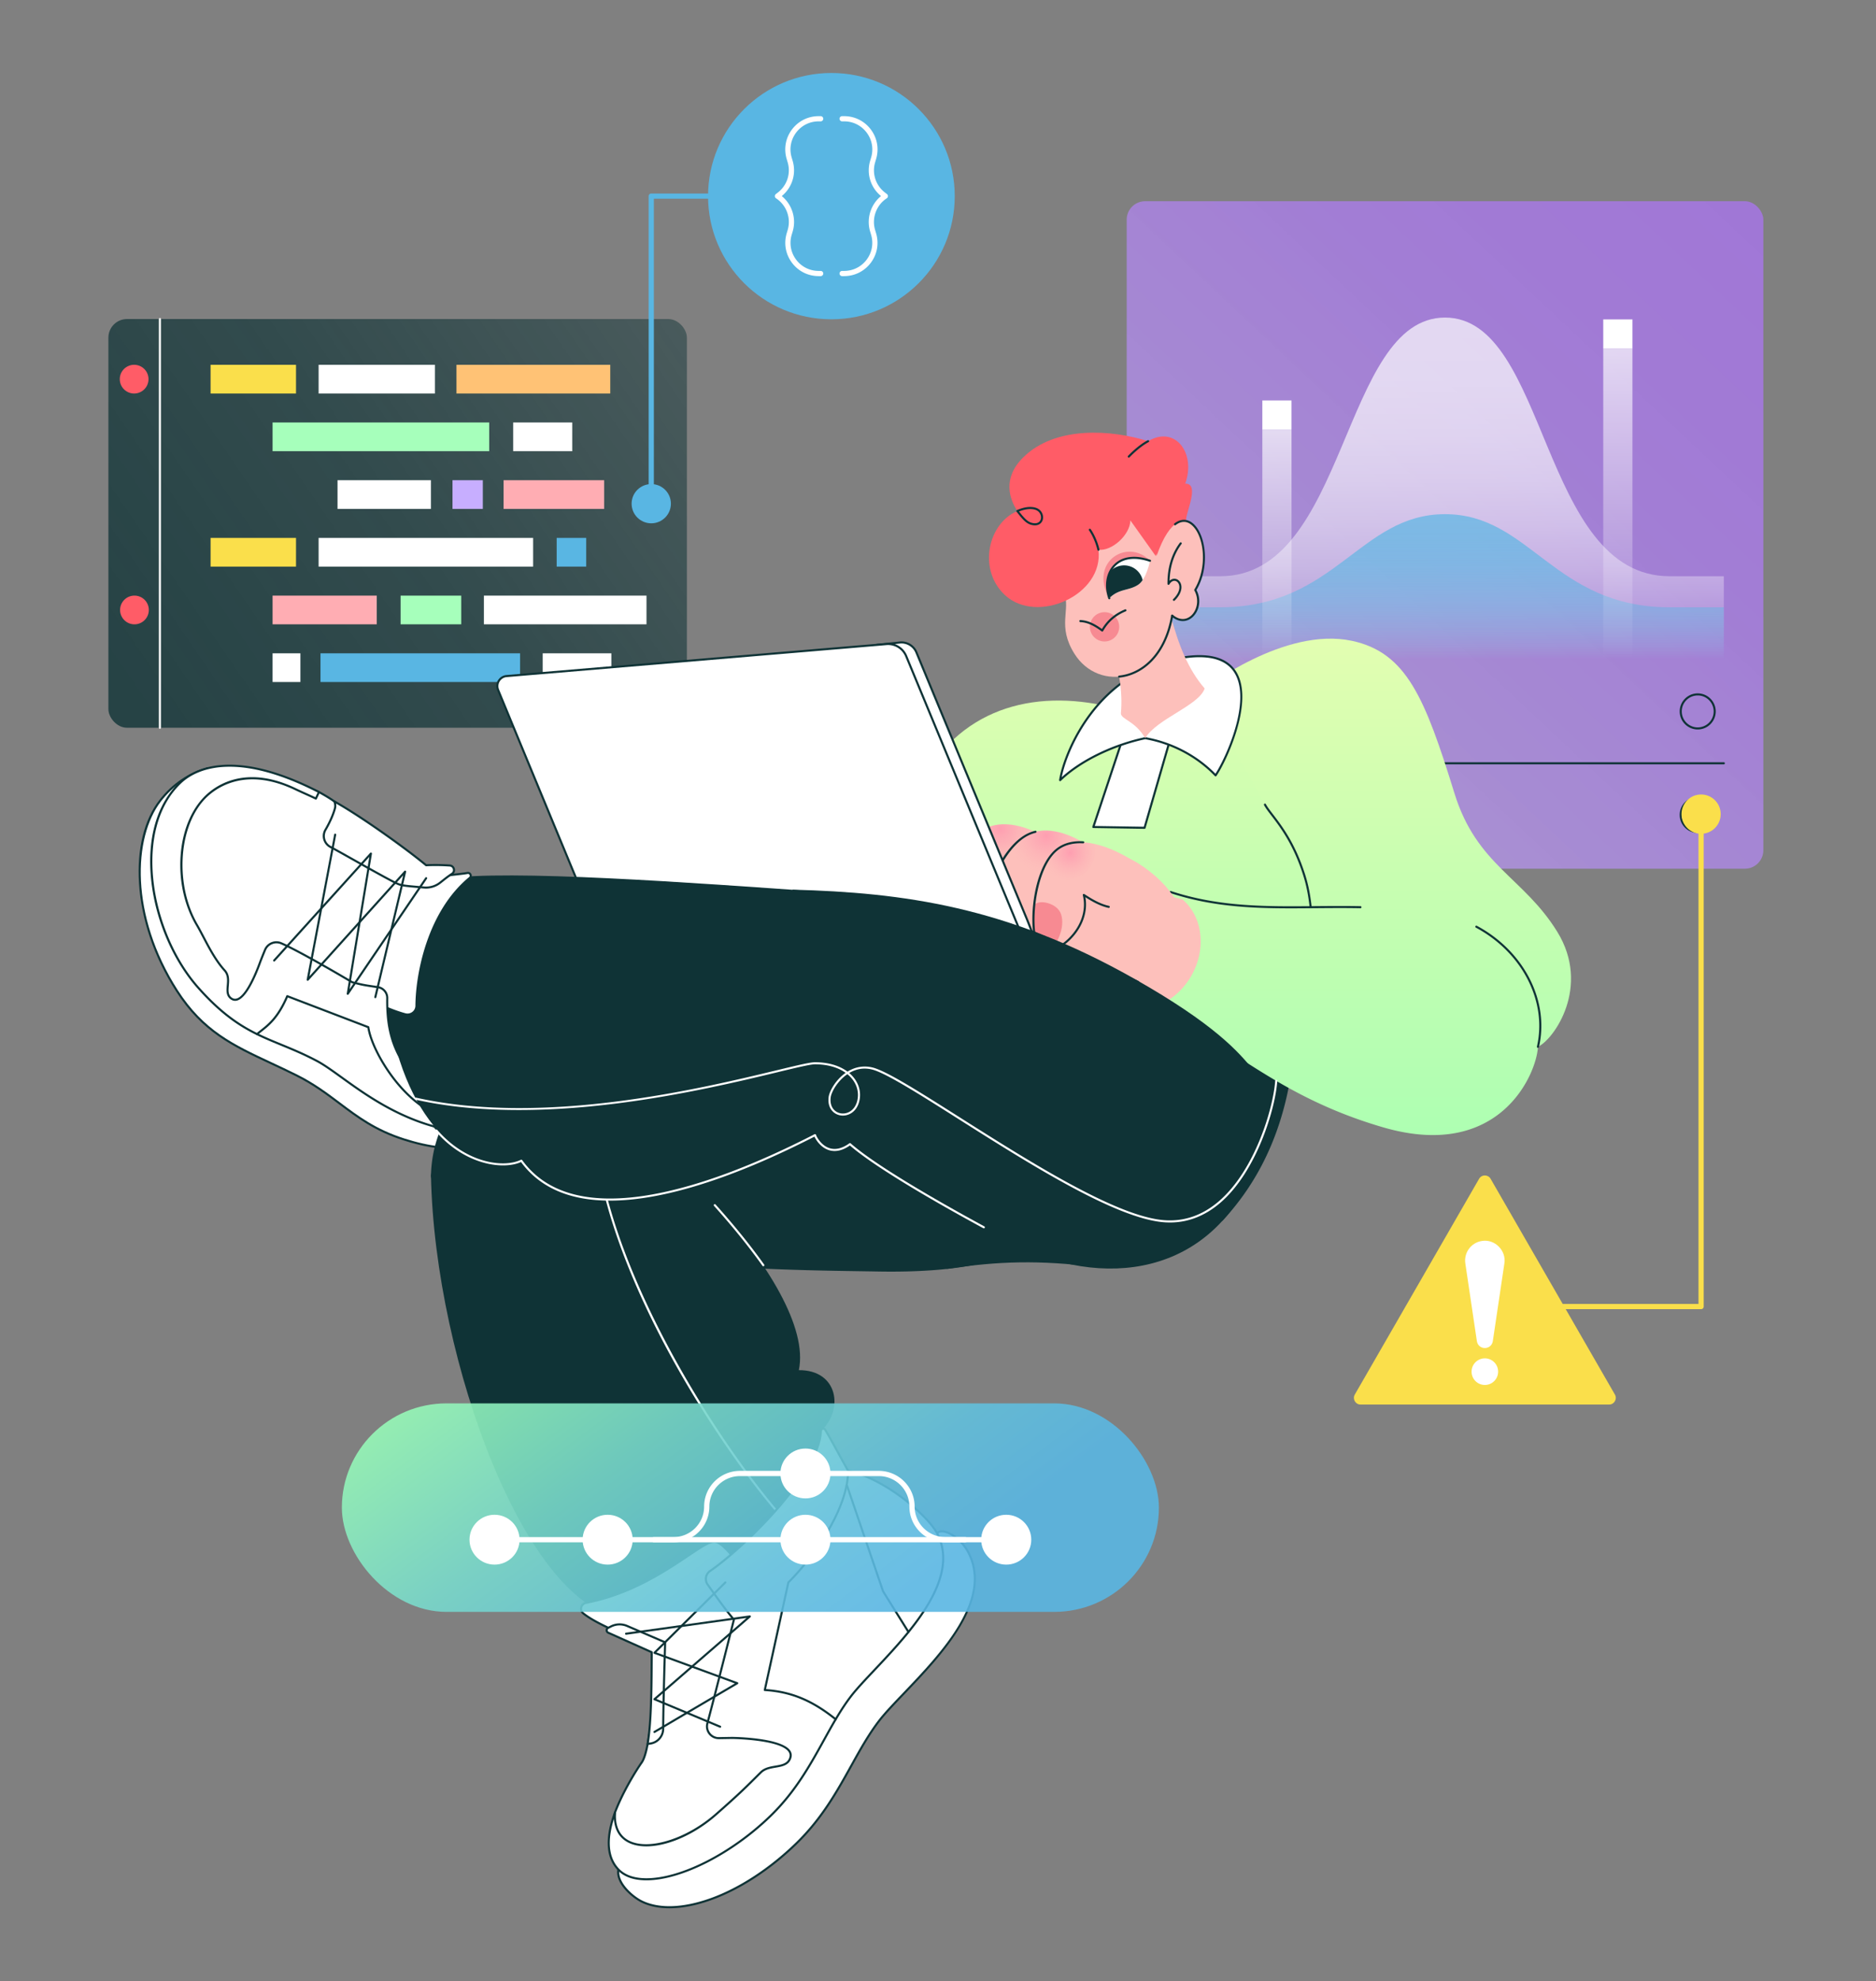 <svg xmlns="http://www.w3.org/2000/svg" viewBox="0 0 2842 3000" width="2842" height="3000"><rect x="0" y="0" width="2842" height="3000" fill="#808080" stroke="none"/><g transform="translate(1706.842 304.737) rotate(0.0 482.368 505.263) scale(1.565 1.567)"><svg width="616.298" height="645.077" viewBox="0 0 616.298 645.077"><linearGradient id="b" gradientUnits="userSpaceOnUse" x1="27.994" x2="586.475" y1="621.672" y2="25.357"><stop offset="0" stop-color="#c7aeff" stop-opacity=".9"/><stop offset=".31" stop-color="#bb93fd" stop-opacity=".944"/><stop offset=".706" stop-color="#b17bfb" stop-opacity=".985"/><stop offset="1" stop-color="#ae73fb"/></linearGradient><linearGradient id="c" gradientUnits="userSpaceOnUse" x1="308.149" x2="308.149" y1="443.197" y2="112.435"><stop offset="0" stop-color="#fff" stop-opacity="0"/><stop offset=".031" stop-color="#fff" stop-opacity=".052"/><stop offset=".146" stop-color="#fff" stop-opacity=".223"/><stop offset=".266" stop-color="#fff" stop-opacity=".37"/><stop offset=".391" stop-color="#fff" stop-opacity=".49"/><stop offset=".521" stop-color="#fff" stop-opacity=".583"/><stop offset=".659" stop-color="#fff" stop-opacity=".649"/><stop offset=".81" stop-color="#fff" stop-opacity=".688"/><stop offset="1" stop-color="#fff" stop-opacity=".7"/></linearGradient><linearGradient id="d" gradientUnits="userSpaceOnUse" x1="308.149" x2="308.149" y1="443.197" y2="302.435"><stop offset="0" stop-color="#59b6e3" stop-opacity="0"/><stop offset=".09" stop-color="#59b6e3" stop-opacity=".135"/><stop offset=".225" stop-color="#59b6e3" stop-opacity=".307"/><stop offset=".365" stop-color="#59b6e3" stop-opacity=".449"/><stop offset=".509" stop-color="#59b6e3" stop-opacity=".56"/><stop offset=".658" stop-color="#59b6e3" stop-opacity=".638"/><stop offset=".817" stop-color="#59b6e3" stop-opacity=".685"/><stop offset="1" stop-color="#59b6e3" stop-opacity=".7"/></linearGradient><linearGradient id="a" gradientUnits="userSpaceOnUse" x1="475.44" x2="475.44" y1="443.197" y2="142.468"><stop offset="0" stop-color="#fff" stop-opacity="0"/><stop offset="1" stop-color="#fff"/></linearGradient><linearGradient xmlns:xlink="http://www.w3.org/1999/xlink" id="e" x1="145.44" x2="145.44" xlink:href="#a" y2="220.814"/><rect fill="url(#b)" height="645.077" opacity=".7" rx="17.857" width="616.298"/><path d="M578.036 362.435h-52.369c-125.518 0-117.29-250-217.517-250s-94.326 250-217.517 250H38.475l-.213 80.762h539.774z" fill="url(#c)"/><g fill="#0f3336"><path d="M578.036 544.197H38.262a1 1 0 0 1 0-2h539.774a1 1 0 0 1 0 2zm-25.277 66.311c-9.618 0-17.443-7.825-17.443-17.443s7.825-17.443 17.443-17.443 17.443 7.825 17.443 17.443-7.825 17.443-17.443 17.443zm0-32.886c-8.515 0-15.443 6.928-15.443 15.443s6.927 15.443 15.443 15.443 15.443-6.928 15.443-15.443-6.928-15.443-15.443-15.443zm0-67.114c-9.618 0-17.443-7.825-17.443-17.443s7.825-17.443 17.443-17.443 17.443 7.825 17.443 17.443-7.825 17.443-17.443 17.443zm0-32.886c-8.515 0-15.443 6.928-15.443 15.443s6.927 15.443 15.443 15.443 15.443-6.928 15.443-15.443-6.928-15.443-15.443-15.443z"/></g><path d="M38.262 392.434h52.369c111.447 0 134.907-89.999 217.517-89.999s105.148 90 217.517 90h52.369v50.762H38.262z" fill="url(#d)"/><path d="M461.313 142.468h28.254v300.729h-28.254z" fill="url(#a)" opacity=".7"/><path d="M461.313 114.214h28.254v28.254h-28.254z" fill="#fff"/><path d="M131.313 220.814h28.254v222.383h-28.254z" fill="url(#e)" opacity=".7"/><path d="M131.313 192.56h28.254v28.254h-28.254z" fill="#fff"/></svg></g><g transform="translate(164.211 481.579) rotate(0.0 438.158 311.053) scale(1.579 1.578)"><svg width="555.014" height="394.23" viewBox="0 0 555.014 394.23"><linearGradient id="f" gradientUnits="userSpaceOnUse" x1="20.609" x2="559.512" y1="373.503" y2="3.487"><stop offset="0" stop-color="#0f3336"/><stop offset=".482" stop-color="#0f3336" stop-opacity=".86"/><stop offset="1" stop-color="#0f3336" stop-opacity=".6"/></linearGradient><rect fill="url(#f)" height="392.23" opacity=".8" rx="17.857" width="555.014" y="1"/><path d="M49.404 394.229a1 1 0 0 1-1-1V1a1 1 0 0 1 2 0v392.229a1 1 0 0 1-1 1z" fill="#fff"/><path d="M333.957 44.902h147.54v27.567h-147.54z" fill="#ffc275"/><path d="M201.684 44.902h111.593v27.567H201.684z" fill="#fff"/><path d="M98.043 44.902H180v27.567H98.043z" fill="#fadf4b"/><path d="M388.34 100.282h56.681v27.56H388.34z" fill="#fff"/><path d="M157.516 100.282h207.845v27.56H157.516z" fill="#a6ffbb"/><path d="M219.83 155.662h89.617v27.553H219.83z" fill="#fff"/><path d="M330.128 155.662h29.106v27.553h-29.106z" fill="#c7aeff"/><path d="M379.149 155.662h96.511v27.553h-96.511z" fill="#ffadb3"/><path d="M98.043 211.042H180v27.546H98.043z" fill="#fadf4b"/><path d="M201.684 211.042H407.49v27.546H201.684z" fill="#fff"/><path d="M430.085 211.042h28.34v27.546h-28.34z" fill="#59b6e3"/><path d="M157.516 266.422h99.964v27.539h-99.964z" fill="#ffadb3"/><path d="M280.34 266.422h58.177v27.539H280.34z" fill="#a6ffbb"/><path d="M360.255 266.422h156v27.539h-156zm-202.739 55.38h26.697v27.532h-26.697z" fill="#fff"/><path d="M203.489 321.802h191.489v27.532H203.489z" fill="#59b6e3"/><path d="M416.681 321.802h65.872v27.532h-65.872z" fill="#fff"/><g fill="#ff5c67"><circle cx="24.702" cy="58.686" r="13.784"/><circle cx="25" cy="280.195" r="13.784"/></g></svg></g><g transform="translate(956.842 110.526) rotate(0.0 244.737 341.053) scale(1.579 1.576)"><svg width="310.02" height="432.724" viewBox="0 0 310.02 432.724"><g fill="#59b6e3"><circle cx="18.85" cy="413.874" r="18.85"/><path d="M18.85 416.374a2.5 2.5 0 0 1-2.5-2.5V118.34a2.5 2.5 0 0 1 2.5-2.5h178.83a2.5 2.5 0 1 1 0 5H21.35v293.034a2.5 2.5 0 0 1-2.5 2.5z"/><circle cx="191.68" cy="118.34" r="118.34"/></g><path d="M181.377 195.197h-1.889c-10.205 0-19.559-4.691-25.664-12.869-6.104-8.179-7.94-18.481-5.036-28.265l.971-3.273c3.382-11.398-1.219-23.879-11.191-30.353a2.497 2.497 0 0 1-.183-4.062l2.1-1.649c8.763-6.884 12.382-18.236 9.219-28.921l-.949-3.207c-2.896-9.781-1.055-20.079 5.049-28.252s15.456-12.861 25.657-12.861h1.916a2.5 2.5 0 1 1 0 5h-1.916c-8.608 0-16.5 3.956-21.651 10.853s-6.704 15.587-4.26 23.841l.949 3.207c3.689 12.462-.405 25.689-10.435 33.881 9.874 8.062 14.17 21.547 10.49 33.948l-.971 3.273c-2.45 8.256-.901 16.95 4.25 23.851 5.151 6.902 13.044 10.86 21.656 10.86h1.889a2.5 2.5 0 1 1 0 5zm22.494 0h-1.888a2.5 2.5 0 1 1 0-5h1.888c8.612 0 16.506-3.958 21.657-10.86s6.7-15.595 4.25-23.851l-.971-3.273c-3.68-12.401.616-25.885 10.49-33.948-10.03-8.192-14.125-21.419-10.436-33.881l.949-3.207c2.444-8.254.891-16.944-4.26-23.841s-13.043-10.853-21.651-10.853h-1.916a2.5 2.5 0 1 1 0-5h1.916c10.201 0 19.553 4.688 25.657 12.861s7.945 18.471 5.049 28.252l-.949 3.207c-3.163 10.685.455 22.038 9.219 28.921l2.1 1.649a2.498 2.498 0 0 1-.183 4.062c-9.971 6.474-14.573 18.956-11.191 30.353l.971 3.273c2.903 9.784 1.068 20.086-5.036 28.264-6.104 8.179-15.458 12.87-25.664 12.87z" fill="#fff"/></svg></g><g transform="translate(2051.053 1203.158) rotate(0.0 277.895 461.842) scale(1.576 1.579)"><svg width="352.593" height="585.104" viewBox="0 0 352.593 585.104"><path d="M120.351 368.573.865 575.529c-2.457 4.255.614 9.574 5.528 9.574h238.972c4.914 0 7.985-5.319 5.528-9.574L131.407 368.573c-2.457-4.255-8.599-4.255-11.056 0z" fill="#fadf4b"/><path d="m144.645 449.774-11.106 74.572c-1.483 8.782-13.87 8.713-15.319 0l-11.106-74.572c-1.543-10.364 5.607-20.018 15.971-21.561 12.37-2.055 23.577 9.241 21.561 21.561z" fill="#fff"/><circle cx="125.879" cy="553.562" fill="#fff" r="12.766"/><g fill="#fadf4b"><path d="M333.743 493.626H145.841a2.5 2.5 0 1 1 0-5h185.402V18.851a2.5 2.5 0 1 1 5 0v472.275a2.5 2.5 0 0 1-2.5 2.5z"/><circle cx="333.743" cy="18.85" r="18.85"/></g></svg></g><g transform="translate(210 655.263) rotate(0.0 1084.737 1117.105) scale(1.577 1.575)"><svg width="1376.019" height="1418.802" viewBox="0 0 1376.019 1418.802"><linearGradient id="g" gradientUnits="userSpaceOnUse" x1="955.778" x2="955.778" y1="798.298" y2="-19.15"><stop offset=".005" stop-color="#9cffb3"/><stop offset=".469" stop-color="#c7feb1"/><stop offset="1" stop-color="#fffeb0"/></linearGradient><linearGradient xmlns:xlink="http://www.w3.org/1999/xlink" id="j" x1="746.764" x2="746.764" xlink:href="#g" y1="858.938" y2="-56.852"/><linearGradient xmlns:xlink="http://www.w3.org/1999/xlink" id="k" x1="1199.797" x2="1199.797" xlink:href="#g" y1="863.05" y2="-50.186"/><linearGradient id="h" gradientUnits="userSpaceOnUse" x1="984.519" x2="984.725" y1="439.365" y2="439.365"><stop offset="0" stop-color="#fffeb0"/><stop offset=".531" stop-color="#c7feb1"/><stop offset=".995" stop-color="#9cffb3"/></linearGradient><linearGradient xmlns:xlink="http://www.w3.org/1999/xlink" id="l" x1="1155.178" x2="1155.178" xlink:href="#g" y1="848.264" y2="-34.315"/><linearGradient xmlns:xlink="http://www.w3.org/1999/xlink" id="m" x1="957.211" x2="957.363" xlink:href="#h" y1="554.842" y2="554.842"/><radialGradient id="n" cx="4214.178" cy="14001.769" gradientTransform="matrix(.782 -.623 -.623 -.782 6211.441 13957.28)" gradientUnits="userSpaceOnUse" r="35.727"><stop offset=".005" stop-color="#cf3570" stop-opacity=".4"/><stop offset=".218" stop-color="#cf3570" stop-opacity=".28"/><stop offset=".541" stop-color="#cf3570" stop-opacity=".127"/><stop offset=".813" stop-color="#cf3570" stop-opacity=".034"/><stop offset="1" stop-color="#cf3570" stop-opacity="0"/></radialGradient><radialGradient id="i" cx="4249.662" cy="13975.701" fx="4249.662" fy="13975.701" gradientTransform="matrix(.782 -.623 -.623 -.782 6211.441 13957.28)" gradientUnits="userSpaceOnUse" r="35.727"><stop offset=".005" stop-color="#ff619e" stop-opacity=".35"/><stop offset=".257" stop-color="#ff619e" stop-opacity=".227"/><stop offset=".563" stop-color="#ff619e" stop-opacity=".103"/><stop offset=".822" stop-color="#ff619e" stop-opacity=".027"/><stop offset="1" stop-color="#ff619e" stop-opacity="0"/></radialGradient><radialGradient xmlns:xlink="http://www.w3.org/1999/xlink" id="o" cx="4280.112" cy="13942.879" fx="4280.112" fy="13942.879" r="35.727" xlink:href="#i"/><radialGradient xmlns:xlink="http://www.w3.org/1999/xlink" id="p" cx="4287.802" cy="13915.871" fx="4287.802" fy="13915.871" r="27.12" xlink:href="#i"/><path d="M254.734 679.501c-46.768-15.029-63.223-41.643-102.988-61.516-48.732-24.356-84.565-33.878-115.127-81.643C-7.596 467.241-7.882 390.835 20.584 353.98c12.958-16.778 29.255-26.742 45.995-31.454 35.857 17.502 61.886 30.295 79.609 40.599 37.158 21.602 78.134 42.092 112.076 77.89 14.839 15.65 30.524 49.367 59.977 72.333 45.869 35.767 71.362 85.821 48.096 136.764-20.413 44.696-68.974 43.089-111.603 29.39z" fill="#fff"/><path d="M302.825 689.021c-14.441 0-30.646-2.864-48.396-8.568-27.575-8.861-44.342-21.477-62.093-34.834-12.125-9.123-24.663-18.557-41.036-26.74-8.651-4.323-16.852-8.159-24.784-11.869-36.568-17.103-65.452-30.611-90.739-70.129C14.814 504.119 2.563 468.243.348 433.132c-2.052-32.544 4.853-60.871 19.444-79.763 12.081-15.642 28.166-26.64 46.516-31.805.236-.066.489-.044.71.064 36.831 17.978 62.275 30.518 79.673 40.633 5.395 3.136 10.988 6.316 16.397 9.392 32.835 18.668 66.789 37.971 95.902 68.675 5.299 5.589 10.593 13.294 16.722 22.217 10.792 15.71 24.224 35.262 43.144 50.016 24.01 18.723 41.4 40.547 50.289 63.113 9.922 25.188 9.283 50.372-1.898 74.855-9.479 20.755-25.699 33.258-48.209 37.163-5.122.888-10.531 1.332-16.213 1.332zm-47.784-10.472c24.422 7.848 45.839 10.26 63.656 7.169 21.821-3.785 37.544-15.905 46.732-36.023 21.036-46.059 3.613-95.468-47.801-135.559-19.164-14.943-32.692-34.636-43.563-50.46-6.081-8.853-11.333-16.498-16.525-21.973-28.908-30.488-62.73-49.717-95.439-68.312-5.413-3.078-11.011-6.26-16.414-9.401-17.286-10.049-42.595-22.528-79.202-40.397-17.781 5.091-33.373 15.803-45.109 30.999-26.477 34.281-29.837 109.442 16.086 181.212 24.974 39.03 53.626 52.43 89.901 69.396 7.943 3.715 16.156 7.556 24.831 11.891 16.536 8.265 29.148 17.754 41.344 26.931 17.613 13.252 34.248 25.77 61.503 34.528z" fill="#0f3336"/><path d="M1141.49 381.692c28.084 52.042-22.652 127.6-34.403 177.503 37.272 8.24 38.293 52.137.387 54.637-97.64-96.845-278.352 15.102-345.474-86.844 0 0-6.117-43.942 37.717-53.003 7.676-32.431 19.868-122.955 32.974-135.335 24.68-23.312 81.101-43.63 95.365-47.308 38.391-9.899 165.238-51.228 213.433 90.349z" fill="url(#g)"/><path d="M879.305 429.406c-10.002 5.539-30.139 17.42-62.506 44.045-29.8 24.513-38.202 55.595-91.423 106.166-49.134 46.688-134.752 44.583-173.65-.138-37.095-42.648-24.105-118.235 33.79-157.727 51.387-35.052 101.119-33.616 129.25-54.097 14.742-10.733 31.06-26.843 49.834-52.276 45.805-62.054 121.922-70.137 197.016-43.294 7.924 47.526-29.362 127.996-82.311 157.32z" fill="url(#j)"/><path d="M1082.012 357.629c5.451 10.388 24.822 26.779 37.782 67.98 11.932 37.933 3.375 70.636 21.031 144.303 16.3 68.009 145.108 79.772 203.411 20.566 15.612-7.211 50.847-57.977 18.676-110.417-32.17-52.439-77.387-63.878-98.809-133.141-28.276-91.426-45.931-135.634-98.761-146.83-64.817-13.736-141.243 45.842-141.243 45.842-5.175 6.511 29.056 56.701 57.913 111.697z" fill="url(#k)"/><path d="m1021.687 559.946 85.787 53.886c-11.115 75.134-43.285 119.177-66.701 144.348l-19.086-198.235zm119.137 10.966a1 1 0 0 1-.972-.767c-9.508-39.67-11.459-67.914-13.027-90.608-1.397-20.221-2.5-36.193-7.985-53.628-9.428-29.972-22.178-46.624-30.616-57.644-3.126-4.083-5.595-7.307-7.098-10.172a1 1 0 1 1 1.771-.929c1.424 2.713 3.847 5.878 6.915 9.885 8.522 11.131 21.402 27.951 30.935 58.259 5.555 17.661 6.722 34.543 8.073 54.09 1.563 22.62 3.508 50.772 12.977 90.28a1 1 0 0 1-.973 1.234z" fill="#0f3336"/><path d="m947.975 286.159-30.85 92.977 49.212.766 28.094-97.144z" fill="#fff"/><path d="M966.338 380.902h-.016l-49.213-.766a1.001 1.001 0 0 1-.934-1.315l30.851-92.977a.998.998 0 0 1 .876-.682l46.455-3.401a1 1 0 0 1 1.034 1.276l-28.093 97.145a1 1 0 0 1-.96.722zm-47.835-2.745 47.086.733 27.482-95.03-44.357 3.248-30.211 91.05z" fill="#0f3336"/><path d="M885.232 334.073c4.021-25.844 35.641-106.496 120.008-118.174 90.383-12.511 43.119 93.664 29.332 113.579-15.383-16.021-38.337-30.574-67.617-35.745-34.128 7.277-64.383 23.553-81.722 40.34z" fill="#fff"/><path d="M885.232 335.073a1 1 0 0 1-.988-1.154c1.846-11.864 10.256-38.874 30.067-64.852 16.177-21.213 45.061-47.829 90.792-54.159 24.544-3.397 41.142 1.634 49.335 14.955 17.751 28.862-9.999 87.119-19.043 100.183a1 1 0 0 1-1.544.124c-17.559-18.287-41.303-30.861-66.878-35.418-31.447 6.74-62.486 22.072-81.044 40.04a1 1 0 0 1-.696.282zm133.752-119.193c-4.207 0-8.742.336-13.607 1.009-45.056 6.237-73.526 32.476-89.476 53.391-18.061 23.683-26.519 48.175-29.144 60.99 19.043-17.344 49.351-31.983 79.988-38.515.126-.027.256-.029.382-.007 25.646 4.528 49.495 16.992 67.301 35.147 9.509-14.582 35.124-69.637 18.304-96.984-6.149-9.998-17.475-15.031-33.75-15.031z" fill="#0f3336"/><path d="M991.135 174.475c7.451 28.916 17.274 53.526 32.964 71.456-5.485 16.396-46.066 29.162-57.145 47.8-9.745-16.851-23.532-18.128-23.332-23.941 1.854-20.911-1.58-44-11.656-69.824l59.168-25.491zm256.734 294.977c-147.441-13.846-206.417-3.673-280.67-31.533-39.723-3.115-59.906 75.395-27.323 102.473 72.441-5.287 114.268 95.703 284.662 129.874 62.75 12.584 147.42-189.16 23.331-200.813z" fill="#fdc0bb"/><path d="M984.574 439.34c-.019-.001-.037 0-.055-.002l.206.055-.151-.053z" fill="url(#h)"/><path d="M1344.236 590.478c13.27-57.538-33.328-120.424-103.111-129.527-98.408-12.837-170.045 6.997-249.74-19.265a45.733 45.733 0 0 1 4.633 2.332c25.01 14.44 31.755 49.58 15.065 78.489-10.868 18.824-28.994 30.355-47.222 32.128 70.71 15.279 114.179 79.234 232.072 113.397 111.765 32.387 147.064-51.574 148.302-77.552z" fill="url(#l)"/><path d="M1107.162 457.352c-39.101 0-76.874-1.794-116.09-14.717a1 1 0 0 1 .626-1.9c46.374 15.282 90.862 14.895 137.963 14.486 14.208-.123 28.898-.251 44.09.03.552.01.991.466.981 1.018s-.436.992-1.018.981c-15.165-.281-29.842-.153-44.036-.03-7.565.066-15.066.131-22.516.131zm237.075 134.126a1 1 0 0 1-.976-1.225c10.018-43.439-14.103-90.467-58.658-114.364a1 1 0 1 1 .945-1.763c45.349 24.322 69.883 72.26 59.662 116.576a1 1 0 0 1-.973.776z" fill="#0f3336"/><path d="m957.211 554.835.016.014.136-.007-.151-.006z" fill="url(#m)"/><path d="M959.891 413.833c-36.901-23.409-160.258-26.701-147.066 37.711 10.076 49.199 78.649 105.181 154.16 84.389 45.811-12.615 61.481-78.599-7.093-122.1z" fill="#fdc0bb"/><path d="M855.849 405.7c-22.347-18.493-58.48-38.2-84.331-25.393-37.112 18.385-51.857 111.632-34.249 118.533s60.98-21.377 56.343-59.667c9.348 7.842 33.451 28.978 53.456 15.109s24.713-35.399 8.781-48.583z" fill="#fdc0bb"/><path d="M758.279 464.875c-1.167-11.334-18.126-18.626-26.379-11.174-3.845 22.574-2.334 42.12 5.369 45.139.906.355 3.023 1.002 4.056 1.174 14.458-5.557 18.178-23.253 16.954-35.14z" fill="#f78a92"/><path d="M771.518 380.307c13.307-6.592 29.336-4.559 44.808 1.478-.226 10.232-4.82 20.294-13.449 27.171-15.431 12.297-37.909 9.758-50.206-5.673a35.952 35.952 0 0 1-1.795-2.475c5.794-9.205 12.705-16.568 20.642-20.501z" fill="url(#n)"/><path d="M903.226 412.465c-22.691-21.235-60.044-44.668-88.526-32.659-40.887 17.238-62.742 115.994-44.362 124.523s66.607-18.881 64.148-60.129c9.485 8.996 33.88 33.173 56.179 19.647s28.738-36.242 12.561-51.381z" fill="#fdc0bb"/><path d="M814.7 379.806c13.934-5.875 29.99-3.256 45.415 3.427-1.012 9.109-5.507 17.831-13.241 23.995-15.431 12.297-37.909 9.757-50.206-5.673a36.024 36.024 0 0 1-2.984-4.372c6.229-7.934 13.282-14.116 21.017-17.377z" fill="url(#i)"/><path d="M767.549 455.677c-5.593 23.901-5.256 44.918 2.789 48.651 2.041.947 4.45 1.451 7.116 1.542 13.427-6.587 22.123-24.62 18.455-40.399-2.926-12.589-22.096-15.301-28.36-9.794z" fill="#f78a92"/><path d="M767.55 456.678a1 1 0 0 1-.975-1.229c6.525-27.885 22.495-64.467 46.029-75.795a1 1 0 1 1 .867 1.802c-22.898 11.022-38.525 46.994-44.949 74.448a1 1 0 0 1-.973.772z" fill="#0f3336"/><path d="M936.967 416.319c-20.428-19.685-54.21-41.573-80.368-30.992-37.551 15.189-58.818 105.038-42.155 113.069 16.663 8.03 61.049-16.345 59.355-54.028 8.537 8.338 30.482 30.731 51.016 18.683s26.715-32.697 12.151-46.731z" fill="#fdc0bb"/><path d="M856.599 385.326c14.663-5.931 31.721-1.658 47.48 6.709-1.431 8.335-5.803 16.197-12.937 21.882-15.43 12.297-37.909 9.757-50.206-5.673a35.792 35.792 0 0 1-4.23-6.733c5.911-7.448 12.593-13.232 19.894-16.185z" fill="url(#o)"/><path d="M813.204 451.409c-6.071 22.771-6.336 43.335 1.24 46.986 1.804.869 3.932 1.359 6.292 1.493 12.006-4.164 22.206-19.635 19.363-35.465-2.307-12.845-18.979-16.74-26.896-13.014z" fill="#f78a92"/><path d="M822.087 500.914c-3.065 0-5.813-.527-8.076-1.618-5.643-2.719-6.525-12.626-6.272-20.457 1.001-30.914 20.386-83.074 48.486-94.44a37.825 37.825 0 0 1 5.125-1.656 1 1 0 0 1 .478 1.942c-1.657.408-3.29.936-4.853 1.568-26.947 10.9-46.276 62.983-47.237 92.65-.326 10.083 1.547 16.859 5.141 18.591 7.248 3.492 20.15.537 32.108-7.354 16.948-11.184 26.598-28.279 25.814-45.729a1 1 0 1 1 1.998-.09c.816 18.16-9.169 35.912-26.71 47.488-8.916 5.884-18.427 9.104-26.001 9.104z" fill="#0f3336"/><path d="M954.774 411.271c-19.859-12.657-50.945-24.909-70.488-11.998-28.054 18.535-30.58 95.137-15.702 98.931 14.878 3.793 46.984-23.34 39.407-53.722 8.318 5.38 29.856 19.991 44.582 6.81 14.726-13.18 16.359-30.998 2.201-40.021z" fill="#fdc0bb"/><path d="M884.286 399.273c9.393-6.205 21.452-6.589 33.65-3.918 2.668 10.083-.632 21.243-9.312 28.16-11.713 9.335-28.776 7.407-38.111-4.306a28.586 28.586 0 0 1-.884-1.174c3.756-8.075 8.612-14.768 14.657-18.761z" fill="url(#p)"/><path d="M860.335 454.267c-2.278 21.942.81 42.041 8.249 43.937 1.86.474 3.989.465 6.276.027 6.578-4.641 15.539-21.829 11.334-35.076-3.53-11.12-21.812-14.794-25.858-8.888z" fill="#f78a92"/><path d="M871.554 499.554c-1.136 0-2.213-.125-3.218-.381-5.127-1.307-7.503-9.286-8.593-15.75-4.278-25.362 2.941-71.078 23.991-84.985 6.382-4.217 14.36-6.093 23.714-5.576a1 1 0 0 1-.111 1.997c-8.914-.492-16.485 1.273-22.501 5.248-20.077 13.264-27.212 58.731-23.121 82.983 1.381 8.188 3.975 13.343 7.115 14.144 6.415 1.636 16.363-2.873 24.753-11.22 11.907-11.845 16.93-27.281 13.437-41.291a1.002 1.002 0 0 1 1.514-1.082l.706.458c4.8 3.115 13.734 8.912 22.928 10.87a1 1 0 0 1-.416 1.956c-8.752-1.864-17.152-6.994-22.274-10.291 2.563 14.038-2.744 29.118-14.484 40.796-7.612 7.572-16.58 12.12-23.44 12.121z" fill="#0f3336"/><path d="m857.961 479.495-401.818 35.569 161.334 54.709 338.301-30.611 4.221-10.966z" fill="#fff"/><path d="M617.477 570.773a1 1 0 0 1-.321-.053l-161.334-54.708a1 1 0 0 1 .233-1.943L857.873 478.5a.999.999 0 0 1 .519.094l102.038 48.701a1 1 0 0 1 .502 1.262l-4.221 10.967a1.003 1.003 0 0 1-.843.637l-338.3 30.61a.903.903 0 0 1-.09.004zM460.96 515.642l156.638 53.116 337.47-30.535 3.666-9.523-100.956-48.184-396.817 35.126z" fill="#0f3336"/><path d="m961.262 534.906-1.631 2.435a4.15 4.15 0 0 1-5.384 1.361l-106.322-56.68-391.782 33.042 401.818-35.569 102.038 48.701a4.872 4.872 0 0 1 1.263 6.71z" fill="#fff"/><path d="M956.186 540.185a5.156 5.156 0 0 1-2.406-.598l-106.065-56.544-391.488 33.017a1 1 0 0 1-.172-1.992h.004l401.814-35.569a.999.999 0 0 1 .519.094l102.038 48.701a.995.995 0 0 1 .141.082c2.609 1.817 3.292 5.445 1.523 8.087l-1.631 2.435a5.139 5.139 0 0 1-4.276 2.287zm-107.459-58.869 105.99 56.504a3.143 3.143 0 0 0 4.083-1.035l1.631-2.435c1.153-1.721.727-4.076-.941-5.288l-101.713-48.546-9.05.801z" fill="#0f3336"/><path d="M847.925 482.022 709.232 204.019l22.067-2.271a15.443 15.443 0 0 1 15.85 9.456l106.607 257.605 4.205 10.685-10.036 2.527" fill="#fff"/><path d="M847.925 483.022c-.372 0-.722-.209-.895-.554L708.337 204.465a.999.999 0 0 1 .793-1.441l22.067-2.271c7.178-.739 14.117 3.402 16.876 10.069L854.68 468.427l4.212 10.702a.998.998 0 0 1-.686 1.336l-10.036 2.527a.97.97 0 0 1-.244.03zM710.772 204.866l137.689 275.99 8.153-2.053-3.789-9.627-106.601-257.588c-2.423-5.856-8.516-9.493-14.823-8.844l-20.629 2.123z" fill="#0f3336"/><path d="m456.143 515.064 391.782-33.042L737.35 214.83a18.856 18.856 0 0 0-19.008-11.579l-364.887 30.774c-6.512.549-10.608 7.273-8.109 13.311z" fill="#fff"/><g fill="#0f3336"><path d="M456.143 516.064c-.402 0-.768-.242-.924-.618L344.422 247.718c-1.314-3.176-1.042-6.681.746-9.617s4.778-4.785 8.204-5.074l364.887-30.774a19.788 19.788 0 0 1 20.016 12.193L848.85 481.638a1 1 0 0 1-.84 1.379l-391.782 33.042a1.18 1.18 0 0 1-.084.004zm263.81-311.881c-.506 0-1.015.021-1.527.064l-364.887 30.774a8.57 8.57 0 0 0-6.663 4.121 8.569 8.569 0 0 0-.606 7.811l110.517 267.052 389.69-32.866-110.052-265.928a17.787 17.787 0 0 0-16.473-11.029zm194.735 456.935c1.026-64.524-42.027-146.195-283.154-135.24-182.995 8.314-348.174 68.759-350.692 188.533 2.731 30.894 109.612 68.077 219.984 81.406 79.458 9.595 158.931 9.845 209.872 10.723 147.83 2.549 202.306-39.582 203.989-145.423z"/><path d="M776.13 804.1c49.724-7.642 89.384-8.638 143.374-1.86l-97.359-78.039-46.016 79.9z"/><path d="M1060.574 731.358c20.2-34.082 45.339-73.979 10.968-117.526-14.341-18.169-38.166-45.309-115.764-89.198-121.919-68.957-221.165-82.424-327.419-85.241-13.874 27.878-12.74 160.54 21.319 236.107 4.561 10.119 16.433 21.095 33.667 8.587 28.471 25.043 104.015 63.61 128.588 79.943 85.277 56.681 194.671 58.389 248.641-32.672zm-675.95-132.484c95.9 53.326 266.714 220.815 249.607 302.517 37.787-.255 43.423 38.298 21.201 58.464-2.308 106.447-96.776 173.365-187.925 179.881-93.447-5.75-183.064-245.495-186.665-425.326 9.024-52.766 56.534-107.381 103.781-115.537z"/></g><path d="M612.265 1037.115a.997.997 0 0 1-.764-.354c-33.539-39.659-71.051-95.362-100.344-149.004-37.675-68.991-62.115-134.246-70.68-188.711a1 1 0 1 1 1.976-.31c19.136 121.7 112.494 268.054 170.575 336.734a1 1 0 0 1-.763 1.645zm-12.144-235.63a.998.998 0 0 1-.815-.42c-13.148-18.445-28.811-37.832-46.552-57.62a1 1 0 1 1 1.489-1.335c17.791 19.844 33.5 39.289 46.691 57.794a1 1 0 0 1-.814 1.581z" fill="#fff"/><path d="M649.678 675.5c-91.915 47.195-236.553 98.232-282.03 24.513-28.055 17.038-86.805-19.728-101.417-59.686-130.186-50.306-50.912-156.419 28.452-211.594 60.894-8.854 233.03 3.607 366.613 13.142 40.894 34.546 5.323 188.772-11.617 233.625z" fill="#0f3336"/><path d="M796.959 1076.483c30.673 58.394-59.872 128.333-85.858 162.379s-39.388 78.868-79.543 117.861c-52.978 51.444-115.196 72.087-148.506 55.422-8.65-4.327-24.352-17.732-22.16-30.61 2.043-12.002 301.482-317.132 306.176-323.227s21.853 2.872 29.892 18.175z" fill="#fff"/><path d="M509.884 1418.799c-10.359 0-19.596-1.915-27.281-5.76-8.109-4.057-25.083-17.664-22.698-31.672 1.438-8.447 131.064-142.647 252.452-267.772 30.606-31.548 52.719-54.341 53.917-55.898 1.334-1.732 3.521-2.52 6.326-2.276 7.427.642 18.9 8.522 25.243 20.597 10.82 20.598 7.985 44.199-8.668 72.152-14.113 23.69-35.901 46.505-53.408 64.837-9.822 10.284-18.304 19.166-23.872 26.461-9.892 12.959-17.914 27.42-26.408 42.729-13.926 25.101-28.326 51.056-53.234 75.243-25.242 24.511-54.358 43.503-81.986 53.475-14.54 5.249-28.234 7.884-40.384 7.884zm261.727-361.422c-1.704 0-2.963.517-3.752 1.541-1.268 1.647-22.272 23.297-54.066 56.07-81.219 83.719-250.224 257.926-251.917 266.716-2.076 12.197 13.058 25.263 21.622 29.547 16.203 8.106 39.674 7.319 66.091-2.217 27.366-9.878 56.229-28.711 81.271-53.029 24.696-23.981 39.023-49.805 52.878-74.778 8.53-15.375 16.587-29.897 26.567-42.972 5.635-7.383 14.153-16.302 24.015-26.629 36.074-37.774 85.479-89.507 61.752-134.677-5.945-11.317-16.902-18.951-23.645-19.534a9.683 9.683 0 0 0-.817-.037z" fill="#0f3336"/><path d="m571.971 1209.585 29.657-83.387s-34.045-58.563-48.079-59.87c-13.478-1.255-56.412 45.772-123.803 58.821-4.793.928-6.383 7.042-2.588 10.112 7.947 6.428 22.743 13.566 36.835 19.551s.013.006.013.006c17.975 7.632 34.801 13.385 34.801 13.385l-.385 12.42c-1.341 26.484-5.906 60.314-9.469 80.243-1.316 7.361-3.278 14.351-5.618 17.686-5.55 7.911-18.188 28.205-25.724 48.119 0 0-11.368 46.039 34.657 51.273s152.684-117.079 152.684-117.079l-72.983-51.281z" fill="#fff"/><path d="M495.239 1379.108c-1.055 0-2.079-.055-3.082-.17-13.686-1.556-23.748-6.834-29.906-15.688-10.726-15.42-5.823-35.952-5.609-36.819a.888.888 0 0 1 .036-.114c7.475-19.755 20.171-40.258 25.84-48.34 2.014-2.871 4.001-9.173 5.452-17.288 3.626-20.284 8.132-54.007 9.454-80.117l.362-11.665c-3.372-1.173-18.417-6.481-34.169-13.169-17.792-7.555-30.265-14.182-37.087-19.699-2.045-1.654-2.918-4.273-2.28-6.835a6.74 6.74 0 0 1 5.306-5.036c42.841-8.296 75.749-30.384 97.524-45 12.849-8.624 21.334-14.321 26.562-13.836 14.381 1.339 47.45 57.954 48.85 60.363.148.254.176.561.078.838l-29.402 82.671 72.361 50.844a1 1 0 0 1 .179 1.475c-4.274 4.901-103.09 117.575-150.469 117.584zm-36.668-52.143c-.274 1.181-4.622 20.861 5.329 35.154 5.816 8.354 15.399 13.344 28.483 14.832 42.993 4.89 141.563-105.149 151.083-115.909l-72.07-50.64a1 1 0 0 1-.367-1.153l29.502-82.95c-9.602-16.451-36.074-57.952-47.074-58.977-4.522-.42-13.218 5.42-25.262 13.505-21.909 14.706-55.019 36.93-98.258 45.303a4.76 4.76 0 0 0-3.746 3.557c-.455 1.826.142 3.619 1.597 4.796 6.678 5.401 18.991 11.931 36.597 19.408 17.747 7.535 34.579 13.308 34.747 13.366.416.142.69.538.676.977l-.385 12.42c-1.328 26.217-5.847 60.044-9.484 80.388-.882 4.931-2.805 13.839-5.784 18.085-5.613 8.002-18.176 28.288-25.584 47.838z" fill="#0f3336"/><path d="M488.955 1260.866c3.935-23.34 3.752-61.394 3.937-88.277l-41.764-18.735c-1.964-.881-2.033-3.643-.115-4.621l2.705-1.379a18.302 18.302 0 0 1 15.562-.503l36.526 15.744s-1.701 52.743-1.898 83.118c-.046 7.079-5.206 13.097-12.202 14.183a78.22 78.22 0 0 0-2.751.472z" fill="#fff"/><path d="M488.955 1261.866a.998.998 0 0 1-.986-1.167c3.556-21.095 3.734-53.96 3.878-80.367.013-2.434.026-4.806.041-7.098l-41.169-18.469a3.534 3.534 0 0 1-2.103-3.162 3.534 3.534 0 0 1 1.943-3.263l2.705-1.379a19.245 19.245 0 0 1 16.412-.531l36.526 15.744c.377.163.617.54.604.951-.017.527-1.703 53.078-1.898 83.092-.049 7.621-5.537 13.999-13.048 15.164-.962.15-1.883.305-2.715.466a1.008 1.008 0 0 1-.189.018zm-26.925-115.017c-2.697 0-5.387.634-7.859 1.895l-2.705 1.379a1.53 1.53 0 0 0-.852 1.431 1.53 1.53 0 0 0 .923 1.387l41.765 18.736a1 1 0 0 1 .591.919c-.017 2.493-.031 5.083-.046 7.748-.14 25.904-.314 58.005-3.677 79.287.447-.076.91-.151 1.382-.224 6.537-1.015 11.312-6.566 11.355-13.201.183-28.177 1.678-76.182 1.877-82.462l-35.901-15.474a17.307 17.307 0 0 0-6.853-1.419z" fill="#0f3336"/><path d="M457.613 1326.672c-7.247 20.014-9.75 41.281 3.278 54.863 23.637 24.641 94.565-1.468 145.959-51.375 38.955-37.827 52.119-82.004 77.329-115.032 25.209-33.028 111.733-101.597 82.888-156.819-8.061-15.432-47.56-51.725-85.528-60.237-10.061-17.784-16.457-30.268-22.01-39.325-1.153-1.881-4.011-1.094-4.096 1.11-1.613 41.697-74.409 112.682-106.508 134.688-4.288 2.94-5.288 8.853-2.256 13.075 8.518 11.859 15.186 21.592 25.176 33.656 0 0-16.744 66.859-25.465 99.71-1.93 7.27 3.626 14.362 11.146 14.236l12.62-.212s61.352.591 55.915 18.981c-3.447 11.658-19.787 5.733-28.286 14.097-12.309 12.114-17.094 17.542-43.259 40.556-40.681 35.782-100.065 43.659-96.903-1.97z" fill="#fff"/><path d="M487.868 1391.937c-.395 0-.784-.003-1.175-.01-11.625-.206-20.549-3.469-26.524-9.699-11.434-11.92-12.61-30.726-3.497-55.896a1 1 0 0 1 1.938.41c-.913 13.175 3.543 22.582 12.886 27.203 4.468 2.21 9.9 3.26 15.945 3.261 19.568.001 45.593-11 66.414-29.313 21.457-18.873 28.386-25.774 37.16-34.511 1.888-1.881 3.852-3.837 6.058-6.007 3.973-3.91 9.366-4.839 14.582-5.737 6.277-1.081 11.698-2.014 13.447-7.931.613-2.074.291-3.921-.984-5.645-8.492-11.482-53.528-12.048-53.982-12.052l-12.593.212c-3.912.063-7.519-1.659-9.924-4.731a12.228 12.228 0 0 1-2.206-10.762c8.228-30.992 23.795-93.045 25.339-99.206-8.175-9.901-14.013-18.082-20.76-27.537a2324.488 2324.488 0 0 0-4.136-5.783 10.248 10.248 0 0 1-1.784-7.808 10.151 10.151 0 0 1 4.287-6.675c30.996-21.25 104.47-92.437 106.074-133.902.057-1.467 1.006-2.653 2.418-3.022 1.391-.364 2.776.197 3.53 1.428 3.207 5.231 6.638 11.497 10.981 19.43 3.122 5.703 6.654 12.153 10.829 19.54 37.538 8.623 77.379 44.603 85.762 60.651 10.216 19.558 7.336 42.255-8.804 69.389-13.67 22.98-34.646 45.234-51.501 63.115-9.303 9.87-17.337 18.393-22.674 25.385-9.615 12.598-17.439 26.769-25.723 41.772-13.554 24.55-27.57 49.935-51.704 73.371-37.19 36.114-86.173 61.057-119.679 61.059zm-31.286-59.058c-6.626 21.448-4.942 37.567 5.031 47.964 5.594 5.831 14.044 8.887 25.116 9.084 33.048.588 82.148-24.286 119.425-60.484 23.921-23.228 37.863-48.481 51.347-72.903 8.32-15.07 16.179-29.304 25.884-42.019 5.4-7.075 13.468-15.634 22.809-25.544 16.788-17.81 37.68-39.975 51.238-62.766 15.756-26.488 18.618-48.548 8.75-67.44-8.268-15.828-47.749-51.404-84.861-59.724a1.005 1.005 0 0 1-.652-.483c-4.277-7.56-7.881-14.142-11.06-19.95-4.331-7.909-7.751-14.156-10.932-19.345-.433-.706-1.12-.591-1.319-.538-.43.112-.898.477-.925 1.165-.906 23.432-23.377 53.907-42.067 75.346-23.428 26.874-49.464 49.563-64.875 60.128a8.17 8.17 0 0 0-3.448 5.371 8.263 8.263 0 0 0 1.439 6.296c1.423 1.982 2.795 3.904 4.139 5.788 6.813 9.547 12.696 17.792 20.995 27.813.203.245.277.572.2.881-.167.669-16.845 67.241-25.469 99.723a10.246 10.246 0 0 0 1.848 9.016 10.253 10.253 0 0 0 8.315 3.964l12.62-.212c1.921.018 46.518.588 55.597 12.862 1.651 2.232 2.086 4.722 1.294 7.401-2.102 7.11-8.672 8.241-15.026 9.335-4.912.846-9.991 1.72-13.518 5.191-2.202 2.167-4.163 4.12-6.049 5.998-8.798 8.761-15.747 15.682-37.25 34.595-28.281 24.875-64.636 36.201-84.566 26.344-8.55-4.229-13.331-12.067-14.028-22.858z" fill="#0f3336"/><path d="M739.553 1154.165a.997.997 0 0 1-.849-.471l-24.404-39.102a.981.981 0 0 1-.098-.207l-34.659-101.738a1 1 0 1 1 1.893-.645l34.622 101.629 24.343 39.004a1 1 0 0 1-.848 1.53zm-180.919 91.077a.993.993 0 0 1-.386-.078l-63.104-26.44a1 1 0 0 1-.269-1.677l89.074-77.39-115.538 16.146a1 1 0 0 1-.277-1.981l118.878-16.613a.999.999 0 0 1 .795 1.745l-90.406 78.546 61.619 25.818a1.001 1.001 0 0 1-.387 1.923z" fill="#0f3336"/><path d="M495.532 1250.264a1 1 0 0 1-.509-1.862l77.723-45.787-77.56-28.503a1 1 0 0 1-.36-1.648l68.108-67.66a1 1 0 1 1 1.409 1.419l-66.994 66.553 78.068 28.69a1 1 0 0 1 .163 1.801l-79.542 46.858a.994.994 0 0 1-.507.139zm174.103-12.174a.994.994 0 0 1-.626-.221c-22.416-18.043-42.618-26.398-67.55-27.934a.998.998 0 0 1-.915-1.212l22.626-103.422a.995.995 0 0 1 .274-.498c22.951-22.664 57.096-69.791 57.096-106.732a1 1 0 0 1 2 0c0 37.44-34.292 84.966-57.479 107.946l-22.314 101.998c24.844 1.75 45.103 10.253 67.517 28.296a1 1 0 0 1-.628 1.779z" fill="#0f3336"/><path d="M223.509 546.065s16.305 8.714 32.504 13.119c5.451 1.482 10.853-2.567 10.884-8.215.165-29.567 10.685-89.336 51.152-122.853 2.162-1.79.557-5.285-2.201-4.768-5.288.991-17.04 1.836-19.524 2.708l-29.526-9.749s-46.649-38.901-78.75-61.716c-3.114-2.213-6.817-4.657-14.792-9.063-48.607-20.03-109.787-32.438-130.86 8.813-45.041 88.168 42.602 200.86 65.211 212.019 22.608 11.159 115.903-20.295 115.903-20.295z" fill="#fff"/><path d="M122.157 569.75c-6.254 0-11.444-.741-14.993-2.493-14.571-7.192-51.849-52.144-69.038-104.013-13.703-41.351-12.566-78.144 3.379-109.358 9.731-19.048 28.572-28.446 56.014-27.932 26.721.5 56.142 10.418 76.118 18.649.035.014.069.031.103.049 7.648 4.225 11.483 6.703 14.887 9.123 30.876 21.944 75.746 59.213 78.665 61.641l29.042 9.589c1.69-.474 5.462-.9 9.784-1.388 3.542-.4 7.206-.814 9.546-1.253 1.685-.316 3.302.512 4.027 2.059.733 1.564.33 3.357-1.004 4.462-39.739 32.914-50.624 92.229-50.79 122.089a9.482 9.482 0 0 1-3.774 7.549 9.58 9.58 0 0 1-8.372 1.625c-14.75-4.011-29.756-11.661-32.328-13-6.371 2.132-68.424 22.602-101.265 22.602zM95.412 327.934c-25.487 0-43.017 9.031-52.126 26.862-15.693 30.72-16.791 66.996-3.262 107.819 17.026 51.376 53.719 95.787 68.025 102.848 21.983 10.85 114.211-20.033 115.14-20.346a.997.997 0 0 1 .791.066c.162.087 16.397 8.713 32.295 13.036a7.594 7.594 0 0 0 6.637-1.288 7.498 7.498 0 0 0 2.985-5.968c.168-30.206 11.208-90.234 51.514-123.618.765-.634.744-1.486.469-2.072-.269-.573-.896-1.122-1.848-.942-2.412.452-6.112.87-9.69 1.274-4.142.468-8.426.952-9.687 1.394a1.003 1.003 0 0 1-.645.006l-29.526-9.749a.994.994 0 0 1-.327-.182c-.466-.389-46.987-39.138-78.689-61.669-3.342-2.375-7.114-4.812-14.646-8.975-19.816-8.162-48.953-17.983-75.341-18.477-.695-.013-1.386-.02-2.07-.02z" fill="#0f3336"/><path d="M188.048 354.591c24.91 13.833 67.333 44.145 88.158 61.323 3.896-.238 13.264-.426 22.716.251 4.14.296 5.56 5.737 2.075 7.992-4.039 2.613-7.875 5.781-11.354 8.523a22.065 22.065 0 0 1-15.745 4.615c-11.248-1.067-19.337-1.429-23.871-3.056-7.093-2.546-52.233-28.712-65.86-35.976-5.923-3.157-8.044-10.593-4.677-16.399 6.208-10.706 8.436-18.188 9.112-20.727.899-3.375-.554-6.545-.554-6.545z" fill="#fff"/><path d="M276.026 438.395a23.72 23.72 0 0 1-2.223-.105 841.55 841.55 0 0 0-6.813-.61c-7.908-.685-13.621-1.18-17.302-2.5-4.719-1.694-25.292-13.271-43.442-23.485-9.178-5.165-17.847-10.043-22.55-12.55a12.744 12.744 0 0 1-6.313-7.815 12.739 12.739 0 0 1 1.242-9.968c5.72-9.865 8.101-17.067 9.011-20.483.791-2.969-.485-5.845-.498-5.874a1.002 1.002 0 0 1 1.395-1.289c24.135 13.403 66.228 43.257 88.006 61.176 3.864-.212 12.969-.404 22.454.275 2.33.167 4.213 1.746 4.798 4.024.582 2.265-.302 4.544-2.251 5.805-3.328 2.153-6.473 4.653-9.514 7.07l-1.764 1.398a22.924 22.924 0 0 1-14.236 4.931zm-86.331-81.73c.239 1.301.338 2.983-.127 4.728-.936 3.512-3.377 10.906-9.213 20.971a10.759 10.759 0 0 0-1.049 8.416 10.76 10.76 0 0 0 5.331 6.598c4.723 2.518 13.402 7.402 22.59 12.572 17.187 9.672 38.576 21.709 43.137 23.345 3.436 1.233 9.041 1.719 16.799 2.39 2.127.184 4.405.381 6.829.611 5.433.516 10.773-1.049 15.032-4.405l1.757-1.393c3.079-2.447 6.262-4.978 9.672-7.184 1.475-.954 1.69-2.5 1.401-3.628-.292-1.138-1.235-2.4-3.003-2.527-9.719-.696-19.022-.468-22.583-.25a.998.998 0 0 1-.697-.227c-20.998-17.321-61.435-46.089-85.875-60.02z" fill="#0f3336"/><path d="M170.279 351.815c-6.074-2.927-13.06-5.897-19.726-9.092-44.622-21.382-74.376-5.978-88.699 10.046C36.703 380.908 33.791 435.491 56 473.383c7.252 12.373 14.987 30.816 26.598 43.601 8.017 8.828-2.134 21.567 6.709 27.259 11.09 7.139 23.452-24.374 26.917-33.804 1.462-3.98 3.43-8.847 5.216-13.144 2.534-6.096 9.568-8.955 15.621-6.321 19.523 8.494 68.077 37.42 68.077 37.42 11.096 2.87 12.088 2.841 24.752 4.758 5.194.786 9.026 5.283 8.945 10.536-.452 29.265 2.864 74.233 70.12 106.057 3.286 1.555 2.908 6.357-.593 7.339-8.494 2.383-4.428 2.164-8.703 2.164-7.015 8.415-6.406 8.4-9.114 9.557-58.009-13.777-95.426-52.055-119.275-64.72-43.118-22.898-70.436-21.584-113.657-70.044C9.929 480.576-7.18 381.242 40.314 336.295c16.536-15.65 56.02-30.402 132.942 9.233z" fill="#fff"/><path d="M290.544 669.804c-.077 0-.155-.009-.231-.027-41.566-9.872-72.794-32.399-95.597-48.848-9.196-6.633-17.137-12.362-23.917-15.962-12.487-6.631-23.564-11.192-34.277-15.603-26.209-10.791-48.843-20.11-79.657-54.659-23.533-26.386-40.202-64.748-44.588-102.617-4.755-41.052 4.958-75.33 27.349-96.52 12.346-11.684 50.128-34.191 134.087 9.071a1 1 0 0 1 .446 1.317l-2.977 6.287a.999.999 0 0 1-1.338.473c-3.025-1.458-6.228-2.904-9.618-4.435-3.325-1.501-6.763-3.054-10.106-4.656-51.161-24.515-79.924 1.311-87.521 9.811-24.797 27.743-27.424 82.44-5.736 119.442 2.064 3.521 4.156 7.512 6.372 11.736 5.561 10.605 11.864 22.625 20.103 31.698 4.24 4.669 3.752 10.335 3.321 15.333-.426 4.933-.793 9.194 3.189 11.757 1.454.936 2.95 1.126 4.573.582 8.66-2.902 17.475-24.667 20.863-33.89 1.257-3.421 3.017-7.856 5.231-13.183a12.754 12.754 0 0 1 7.06-6.986 12.694 12.694 0 0 1 9.884.131c18.878 8.213 65.325 35.775 68.067 37.404 9.514 2.458 11.591 2.769 20.198 4.054l4.315.648c5.673.859 9.884 5.82 9.795 11.54-.547 35.458 7.288 75.678 69.548 105.137a4.91 4.91 0 0 1 2.816 4.89 4.87 4.87 0 0 1-3.566 4.315c-3.794 1.064-5.037 1.599-5.634 1.857-.828.356-1.006.355-2.374.348l-.498-.002c-1.61 1.936-2.8 3.406-3.717 4.538-2.914 3.598-3.218 3.974-5.471 4.937-.125.053-.259.08-.393.08zM87.468 321.187c-25.501 0-39.801 9.526-46.467 15.835-47.391 44.85-29.255 144.089 17.357 196.353 30.508 34.206 52.945 43.444 78.926 54.141 10.757 4.429 21.881 9.009 34.454 15.686 6.9 3.664 14.893 9.43 24.149 16.107 22.607 16.308 53.549 38.627 94.567 48.447 1.493-.648 1.694-.885 4.401-4.227.977-1.206 2.263-2.795 4.036-4.921a1 1 0 0 1 .768-.36l.976.003q1.127.006 1.572-.185c.637-.274 1.962-.845 5.885-1.945 1.433-.402 2.031-1.585 2.114-2.558.083-.985-.314-2.268-1.678-2.914-63.286-29.945-71.249-70.881-70.692-106.976.073-4.724-3.407-8.822-8.095-9.532l-4.312-.647c-8.732-1.304-10.807-1.614-20.541-4.132a.982.982 0 0 1-.261-.109c-.485-.289-48.723-28.99-67.964-37.362a10.709 10.709 0 0 0-8.338-.11 10.774 10.774 0 0 0-5.961 5.898c-2.204 5.301-3.953 9.711-5.2 13.105-4.332 11.792-12.965 32.033-22.105 35.097-2.205.739-4.322.471-6.292-.797-4.996-3.216-4.54-8.5-4.099-13.611.416-4.815.845-9.794-2.808-13.817-8.411-9.262-14.777-21.403-20.394-32.114-2.204-4.203-4.286-8.173-6.326-11.654-10.812-18.446-16.128-41.36-14.969-64.52 1.156-23.115 8.593-43.452 20.94-57.266 8.674-9.705 20.58-16.581 33.523-19.362 17.136-3.682 36.096-.627 56.354 9.08 3.323 1.592 6.75 3.14 10.065 4.637 3.066 1.384 5.978 2.7 8.754 4.021l2.133-4.504c-36.528-18.696-64.081-24.789-84.47-24.789z" fill="#0f3336"/><path d="M200.903 540.502a1 1 0 0 1-.986-1.163l21.694-131.478-90.653 100.292a1 1 0 0 1-1.484-1.341l92.936-102.818a1 1 0 0 1 1.728.834l-21.506 130.34 72.746-107.364a1 1 0 0 1 1.656 1.122l-75.302 111.137a1 1 0 0 1-.828.439z" fill="#0f3336"/><path d="M227.389 543.731a1 1 0 0 1-.974-1.231l27.721-116.874-90.971 101.06a1 1 0 0 1-1.726-.855l26.395-139.559a1.001 1.001 0 0 1 1.965.371l-25.731 136.05 91.201-101.316a1 1 0 0 1 1.717.899L228.361 542.96a1 1 0 0 1-.972.769zm72.271 116.516c-.05 0-.1-.004-.15-.011-18.119-2.735-37.281-15.847-53.958-36.922-13.269-16.768-23.563-37.145-25.783-50.967l-76.452-29.275c-8.708 19.959-17.494 26.886-25.26 33.008-1.242.979-2.459 1.938-3.648 2.93a1 1 0 1 1-1.281-1.535 167.03 167.03 0 0 1 3.691-2.965c7.692-6.064 16.409-12.936 25.041-33.107a.998.998 0 0 1 1.277-.54l77.89 29.826c.338.129.58.431.632.789 1.972 13.51 12.205 33.843 25.462 50.596 16.361 20.676 35.073 33.527 52.688 36.186a1 1 0 0 1-.148 1.989z" fill="#0f3336"/><path d="M811.932 765.03a.993.993 0 0 1-.475-.121c-29.325-15.884-100.188-55.259-128.175-79.55-6.794 4.743-13.313 6.328-19.386 4.715-6.222-1.654-11.878-6.948-15.129-14.163a1 1 0 1 1 1.824-.822c3.007 6.672 8.174 11.551 13.82 13.052 5.657 1.503 11.83-.133 18.348-4.864a1 1 0 0 1 1.248.058c27.41 24.11 98.928 63.849 128.404 79.815a1 1 0 0 1-.477 1.88z" fill="#fff"/><path d="M367.647 700.013c-27.574 13.787-91.442-7.217-119.542-105.1z" fill="#0f3336"/><path d="M452.837 738.381c-38.669 0-67.335-12.412-85.508-37.107-16.553 7.59-53.331 3.471-82.014-29.654a1 1 0 0 1 1.511-1.31c28.441 32.846 64.773 36.607 80.373 28.807a1 1 0 0 1 1.258.309c23.604 32.708 65.883 43.779 125.664 32.905 43.859-7.978 96.042-27.398 155.099-57.722a1 1 0 1 1 .913 1.779c-59.232 30.414-111.602 49.898-155.655 57.911-14.962 2.722-28.851 4.08-41.643 4.08z" fill="#fff"/><path d="M990.713 759.408a74.21 74.21 0 0 1-5.824-.231c-46.604-3.67-130.281-56.744-197.517-99.39-37.492-23.78-69.872-44.318-82.91-47.484-7.625-1.852-14.958-.715-21.831 3.377a33.143 33.143 0 0 1 3.306 3.223c5.316 5.965 7.772 13.338 6.915 20.763-.87 7.537-4.669 13.274-10.425 15.739-4.798 2.056-10.245 1.473-14.215-1.523-4.283-3.232-6.186-8.589-5.358-15.086.671-5.262 6.321-16.23 16.337-23.268-7.423-5.333-17.638-8.209-29.515-8.209-4.433 0-17.599 3.18-35.823 7.581-34.103 8.236-91.182 22.02-153.923 29.978-75.595 9.589-140.84 8.386-193.922-3.576a1 1 0 0 1 .439-1.951c122.927 27.701 274.226-8.836 346.936-26.395 19.042-4.598 31.621-7.636 36.292-7.636 12.624 0 23.476 3.169 31.293 9.034 7.444-4.62 15.694-6.002 23.965-3.994 13.359 3.244 44.316 22.88 83.509 47.739 67.049 42.527 150.493 95.454 196.602 99.085 19.278 1.518 37.105-4.684 52.982-18.435 34.676-30.032 52.154-90.099 53.805-115.584a1 1 0 0 1 1.996.13c-1.67 25.776-19.369 86.548-54.492 116.967-14.688 12.721-31.023 19.147-48.625 19.148zM680.861 616.807l-.226.154c-9.284 6.391-15.138 16.934-15.795 22.088-.733 5.754.893 10.455 4.579 13.236 3.398 2.564 8.082 3.055 12.223 1.281 5.078-2.175 8.441-7.326 9.226-14.13.791-6.85-1.49-13.669-6.422-19.203a31.548 31.548 0 0 0-3.584-3.427z" fill="#fff"/><path d="m1006.286 82.922-11.079 46.909-49.365-26.884 52.139-35.924z" fill="#ff5c67"/><path d="M876.054 110.212c-.802 18.561 9.361 34.044 13.013 43.608 6.431 16.839-6.934 31.807 9.894 58.702 23.333 37.292 82.315 29.316 93.92-36.586 15.843 13.28 31.55-7.808 22.177-24.687 24.976-41.232-11.426-106.961-37.076-32.937-10.544-95.906-99.51-64.018-101.928-8.098z" fill="#fdc0bb"/><path d="M1003.12 181.13c-3.616 0-7.367-1.483-10.881-4.429a1 1 0 0 1 1.285-1.533c5.823 4.881 12.063 5.287 17.118 1.114 5.789-4.778 8.696-15.267 3.542-24.55a1.001 1.001 0 0 1 .019-1.004c12.985-21.437 9.359-51.267-2.301-61.673-4.839-4.318-10.271-4.378-15.711-.172a1.001 1.001 0 0 1-1.224-1.582c6.21-4.801 12.697-4.708 18.266.262 12.131 10.827 16.083 41.52 2.974 63.708 5.483 10.427 1.936 21.411-4.293 26.553-2.675 2.208-5.685 3.305-8.795 3.305z" fill="#0f3336"/><circle cx="927.904" cy="186.666" fill="#f78a92" r="14.095"/><path d="M925.69 191.225c-.214 0-.425-.069-.6-.2-7.837-5.875-14.147-8.613-20.459-8.878-.552-.023-.98-.489-.957-1.041s.479-.98 1.041-.957c6.49.273 12.901 2.936 20.671 8.608 5.153-8.645 12.417-14.823 22.174-18.867a1 1 0 0 1 .766 1.848c-9.692 4.017-16.812 10.226-21.766 18.98a1.001 1.001 0 0 1-.871.507z" fill="#0f3336"/><path d="M932.458 159.179c9.299-9.501 19.041-6.989 27.97-13.141 7.795-5.371 11.176-22.884 11.176-22.884-29.308-10.622-46.465 7.807-39.147 36.025z" fill="#fff"/><path d="M932.458 159.179c-19.875-35.247 17.844-58.249 39.147-36.025-7.598-2.043-20.044-5.962-31.214 1.754-6.826 4.715-13.89 17.361-7.933 34.271z" fill="#f78a92"/><path d="M994.568 161.704a.999.999 0 0 1-.701-1.712c4.862-4.788 6.912-10.038 5.483-14.045-.711-1.996-2.246-3.337-4.005-3.501-1.908-.178-3.78 1.056-5.137 3.384a1 1 0 0 1-1.864-.498c-.092-15.531 3.921-28.827 11.929-39.52a1 1 0 0 1 1.601 1.199c-7.234 9.661-11.096 21.551-11.497 35.381 1.51-1.421 3.295-2.11 5.153-1.938 2.542.236 4.727 2.084 5.703 4.821 1.697 4.759-.532 10.794-5.964 16.142a.996.996 0 0 1-.702.287zm-62.11-1.525a1 1 0 0 1-.946-.676c-4.298-12.536-2.171-25.124 5.549-32.852 7.857-7.864 20.24-9.442 34.867-4.443a1.001 1.001 0 0 1-.647 1.893c-13.866-4.739-25.517-3.331-32.805 3.964-7.068 7.075-9.059 19.161-5.072 30.79a1 1 0 0 1-.946 1.324z" fill="#0f3336"/><path d="M960.108 133.449c-6.857-7.415-18.427-7.866-25.841-1.009-.203.188-.382.393-.574.588-3.012 6.18-3.792 14.243-1.859 23.484.438.608.903 1.204 1.425 1.769l.058.057c9.039-8.512 18.457-6.336 27.112-12.299 1.518-1.045 2.866-2.555 4.056-4.302a18.178 18.178 0 0 0-4.377-8.287z" fill="#0f3336"/><path d="m977.119 118.661-24.403-34.329c-.313 14.095-17.96 29.856-30.682 28.19 5.389 43.735-59.047 72.116-89.699 43.735-26.472-24.511-16.514-69.059 11.826-80.931-7.66-11.489-14.508-31.427 5.362-51.324 31.228-31.272 86.17-26.681 120.278-15.83 25.406-15.447 46.318 10.979 35.594 40.851 13.787-.383 1.702 25.345.891 33.9-18.558-5.318-22.976 11.93-29.167 35.739z" fill="#ff5c67"/><path d="M951.189 23.98a1 1 0 0 1-.731-1.682c.385-.412 9.53-10.138 18.88-15.012a1 1 0 0 1 .924 1.773c-9.05 4.717-18.251 14.506-18.343 14.605a.997.997 0 0 1-.731.317zm-90.198 65.114c-1.105 0-2.334-.169-3.695-.55-5.03-1.408-8.568-5.707-13.925-12.605a1.002 1.002 0 0 1 .399-1.534c7.196-3.053 13.36-3.772 18.321-2.135 5.589 1.844 7.683 7.464 6.419 11.614-.804 2.638-3.213 5.21-7.52 5.21zm-15.229-13.341c4.66 5.967 7.888 9.693 12.074 10.865 4.471 1.252 7.747.012 8.762-3.317.991-3.251-.689-7.667-5.132-9.132-4.152-1.37-9.561-.82-15.704 1.584zm76.271 37.769c-.452 0-.862-.309-.972-.768-2.73-11.417-8.01-18.718-8.063-18.791a1 1 0 1 1 1.613-1.182c.226.309 5.571 7.702 8.394 19.507a1 1 0 0 1-.973 1.233zm19.949 122.014a1 1 0 0 1-.096-1.995c19.593-1.906 43.02-18.086 50.01-57.779a1 1 0 0 1 1.97.347c-7.184 40.797-31.461 57.445-51.786 59.423a1.09 1.09 0 0 1-.098.005z" fill="#0f3336"/></svg></g><g transform="translate(517.895 2125.263) rotate(0.0 618.947 157.895) scale(1.589 1.582)"><svg width="778.949" height="199.603" viewBox="0 0 778.949 199.603"><linearGradient id="q" gradientUnits="userSpaceOnUse" x1="482.315" x2="15.813" y1="223.948" y2="-399.861"><stop offset="0" stop-color="#59b6e3"/><stop offset=".128" stop-color="#61bfdc"/><stop offset=".342" stop-color="#79d9cb"/><stop offset=".591" stop-color="#9cffb3"/><stop offset=".768" stop-color="#fffeb0"/></linearGradient><rect fill="url(#q)" height="199.603" opacity=".9" rx="99.801" width="778.949"/><g fill="#fff"><circle cx="145.549" cy="130.5" r="23.865"/><circle cx="253.4" cy="130.5" r="23.865"/><circle cx="441.973" cy="67.103" r="23.865"/><circle cx="441.973" cy="130.5" r="23.865"/><circle cx="633.4" cy="130.5" r="23.865"/><path d="M639.4 133H145.549a2.5 2.5 0 1 1 0-5H639.4a2.5 2.5 0 1 1 0 5z"/><path d="M594.121 133h-18.855c-18.857 0-34.198-15.341-34.198-34.198 0-16.1-13.098-29.198-29.198-29.198H379.564c-16.1 0-29.198 13.098-29.198 29.198 0 18.857-15.341 34.198-34.198 34.198h-18.631a2.5 2.5 0 1 1 0-5h18.631c16.1 0 29.198-13.098 29.198-29.198 0-18.857 15.341-34.198 34.198-34.198H511.87c18.857 0 34.198 15.341 34.198 34.198 0 16.1 13.098 29.198 29.198 29.198h18.855a2.5 2.5 0 1 1 0 5z"/></g></svg></g></svg>